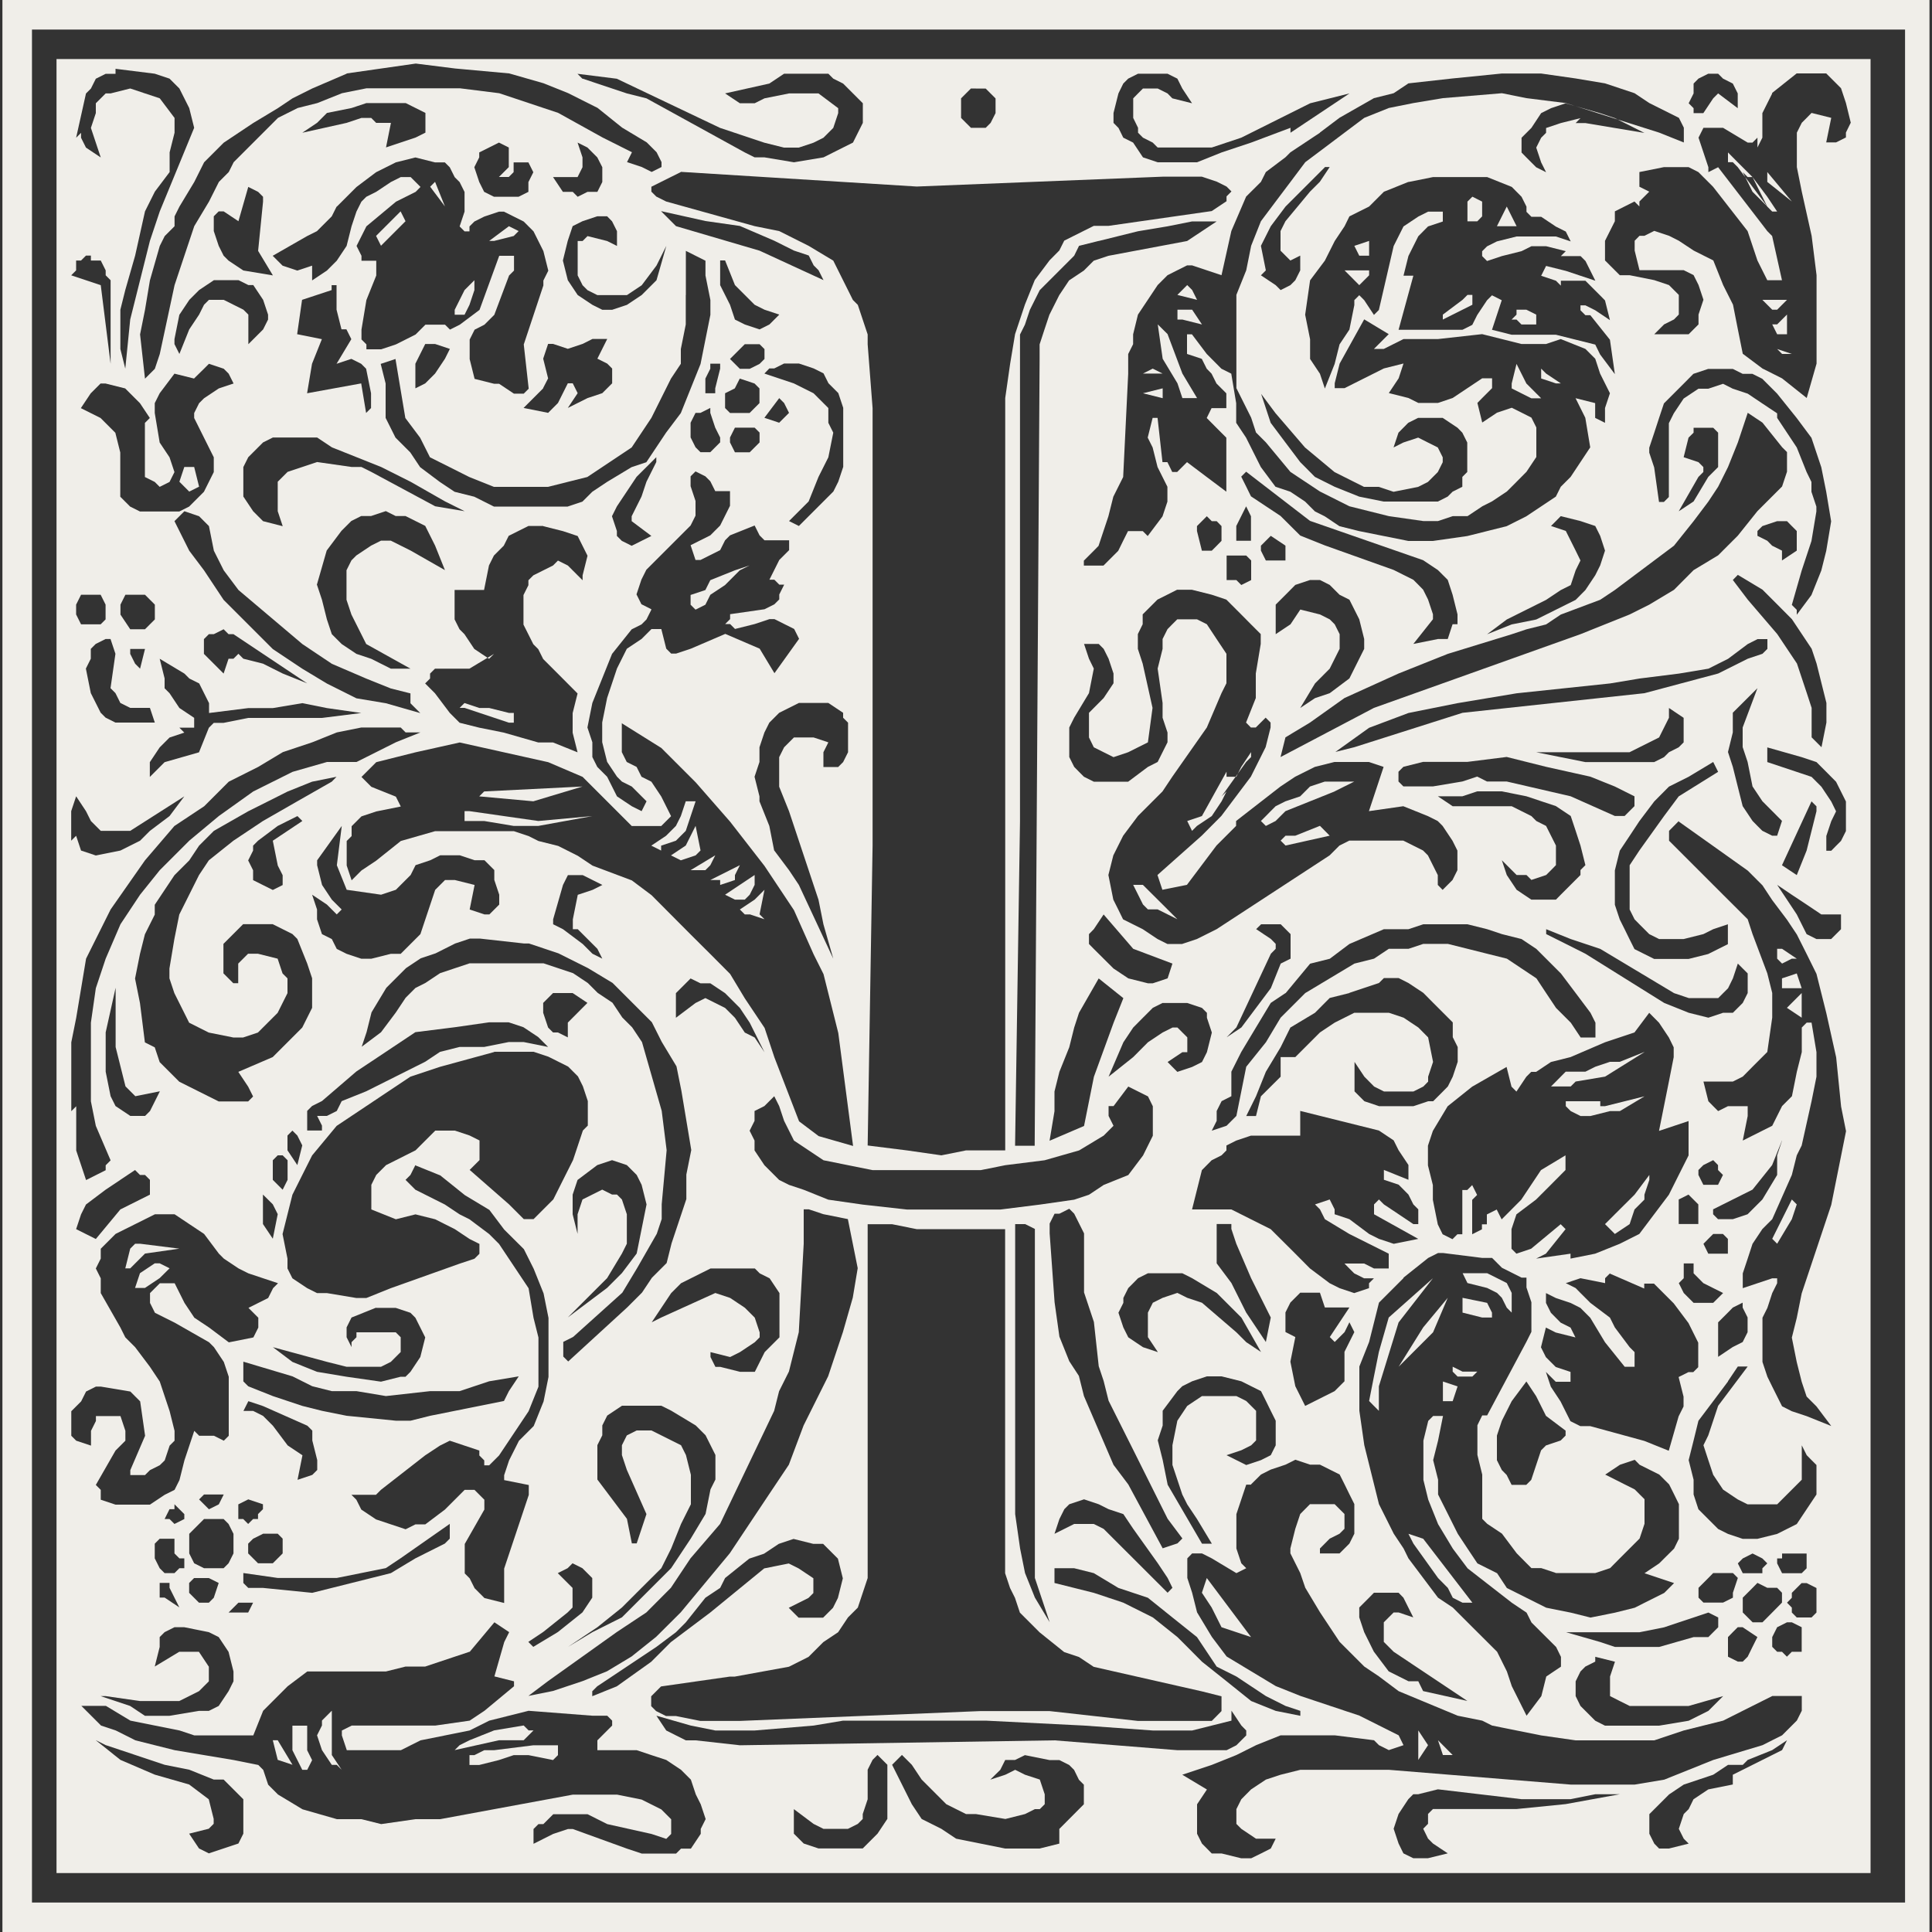 <?xml version="1.0" encoding="UTF-8"?><svg id="uuid-5692cbcb-c392-4721-bd6d-61a1073ad2f1" xmlns="http://www.w3.org/2000/svg" viewBox="0 0 200 200"><rect x="0" y="0" width="200" height="200" fill="#333333" stroke="none"/><defs><style>.uuid-fd46b988-4285-4df3-b615-b5021b3e9c21{fill:#f0eee9;}</style></defs><path class="uuid-fd46b988-4285-4df3-b615-b5021b3e9c21" d="M48.6,182.7v-1.01h.51l1.02-.51h1.02l4.07-.51h2.54v1.02l-.51.51-2.54-.51h-1.53l-1.53.51-2.04.51h-1.02ZM148.86,180.15l1.52,1.53h-1.01l-.51-1.53ZM28.75,180.15l1.53,2.54-1.53-.51-.51-2.03h.51ZM146.82,182.19v-3.06l1.01,1.53-1.01,1.53ZM51.65,180.15l-4.58,1.02.51-.51,1.02-.51,2.55-1.02,3.06-.51.51.51h.51l-.51.51-.51.51h-2.54ZM31.8,183.21h-.51l-1.02-2.03v-2.54h1.53v2.55l.51,1.02-.51,1.01ZM34.35,181.68l1.02,1.53-.51-.51h-.51l-1.02-1.53-.51-1.53.51-1.02v-.51l.51-.51.51-.51v4.58h0ZM124.93,163.36l4.58,6.11-3.06-1.02-1.02-2.04-1.01-1.53.51-1.53ZM145.8,158.78l1.53.51,5.09,6.62h-1.02l-1.01-.51-.51-1.02-1.01-1.02-2.55-3.56-.52-1.02ZM149.36,143.01l1.53.51-.51,1.53h-1.01s0-2.04,0-2.04ZM151.4,141.99h1.53l-.51.51h-1.53l-.51-.51v-.51l1.02.51ZM149.87,134.35l-2.54,3.06-2.54,4.07,3.56-3.56,1.52-3.57ZM153.94,134.86l.51,1.02v.51h-1.02l-2.03-.51v-1.53l2.54.52ZM144.78,136.9l-2.04,6.61v2.54l-.51-.51-.5-.51.5-2.54.51-2.54,1.02-3.56,4.58-4.07-3.56,4.58ZM156.49,133.85v2.03l-.51-.51-.51-1.02-.5-.51-1.02-.51-2.04-.51-.5-1.02h2.54l1.02.51,1.01.51.51,1.02ZM17.55,131.3l-1.02,1.01-1.53,1.02h-1.02l.51-1.53,1.53-1.02h.51l1.02.51ZM18.57,129.26l-3.56.51-1.53,1.53h-.51l.51-2.04.51-.51h.51l4.07.51ZM185.49,124.17l.51.51-.51,1.53-1.52,2.54-.51-.51,2.03-4.07ZM169.21,125.19l-.51,1.53-1.53,1.02-1.02-1.02,1.02-1.02,2.04-2.03,1.53-2.04v.51l-.51,1.53v.51l-1.02,1.02ZM167.69,115.02h-1.02l-2.03.51h-1.02l-1.02-.51-.51-.51v-.51h3.57v.51h.5l4.08-1.02-2.55,1.53ZM170.23,108.91l-4.07,2.54-3.05.51-.51.51h-2.04l.51-.51,1.01-1.02h2.04l1.02-.51,1.52-.51h1.02l2.55-1.02ZM186.51,102.8v2.55l-1.53-1.02,1.53-1.53ZM186,100.77l.51,1.53h-2.04v-1.02l1.53-.51ZM186,99.24h-.51l-1.01.51-.51-.51v-1.02h.51l1.52,1.02ZM77.61,94.66h-.51l-.51-.51,1.53-1.02,1.02-1.02-.51,2.54.51.51-1.53-.51ZM117.3,91.6h1.01l2.04,2.03,1.53,1.53-2.04-1.02h-1.01l-.51-.51-.51-1.02-.51-1.02ZM75.06,92.62l3.06-2.04v1.02l-.51,1.02-.51.51h-1.02l-1.02-.51ZM76.59,89.57l-.51,1.02v.51l-1.53.51v-.51h-1.02l3.05-1.53ZM74.04,88.55l-.51,1.02-.51.51h-1.53l2.54-1.53ZM72.01,85.5l.51,2.54-.51.51-1.53.51-1.02-.51,1.53-1.02.51-1.02.51-1.02ZM55.72,84.99l5.6-.51-5.6,1.02h-2.54l-3.06-.51h-2.03v-1.02h.51l7.13,1.02ZM133.08,87.53l4.57-1.02-1.01-1.02-2.55,1.02h-1.01l-.51.51.51.51ZM70.99,82.95h1.02l-.51,1.53-.51,1.53-.51.51-.51.51-1.53.51v.51l-1.02-.51,1.53-1.02,1.02-1.02.51-1.02.51-1.53ZM50.12,81.93l10.18-.51-5.09,1.53-5.6-.51.51-.51ZM138.16,81.93l-5.09,2.04-1.02,1.02-1.01.51-.51-.51.51-.51.5-.51.51-.51,1.02-.51,1.52-.51,1.02-1.02,1.53-.51h3.05l-2.03,1.01ZM126.97,79.9v.51h1.01l.51-1.02,1.02-1.53v.51l-.51.51-2.54,3.56.51-.51-.51,1.02-1.02,1.53-1.53,1.02-.51.51-.5-1.02,1.52-.51,2.54-4.58ZM48.09,72.78l1.53.51h1.02l2.04.51h.51v1.01h-.51l-1.53-.51-3.06-1.02h-.51l.51-.51ZM73.53,61.58l-.51,1.02-1.02.51-.51-.51v-1.01l1.53-.51.51-1.02,2.54-1.02,1.53-.51-1.02.51-1.02,1.02-.51.51-1.53,1.01ZM19.08,48.34h1.02l.51,2.04-1.02.51-.51-.51-.51-.51.51-1.53ZM118.32,40.71l2.04-.51v1.02l-2.04-.51ZM159.54,38.67v-.51l.51.51,1.53,1.02h-.51l-1.53-.51v-.51ZM120.36,38.67h-2.04l1.01-.51,1.02.51ZM156.49,39.7v.51l2.03,1.02h1.02l-1.53-1.53-1.02-2.03-.5,2.03ZM183.97,36.13l1.52.51h-1.01l-.51-.51ZM120.87,34.6l1.53,4.07,1.52,2.54h-1.52l-.51-1.53-1.53-2.54-.51-3.56,1.02,1.01ZM184.99,34.6h-1.02l-.51-1.02h.51l1.02-1.02v2.03h0ZM123.41,32.06l1.02,1.53-2.03-.51h-.51v-1.02h1.52ZM159.03,32.57v1.02h-1.53l-.51-.51h-.51l.51-.51v-.51h1.02l1.02.51ZM152.42,31.55v-1.02h-.51l-.51.51-2.04,1.53v.51l3.06-1.53ZM184.99,31.04l-1.02,1.02h-.51l-1.02-1.02h2.54ZM123.92,31.04l-2.04-.51.51-.51.51-.51.51.51.51,1.02ZM49.11,30.03l-.51,1.53-.51,1.02h-1.02v-.51l1.02-2.04,1.02-1.02v1.02h0ZM141.73,27.99v.51l-.51.51-.51.51-1.52-1.53h2.54ZM141.73,24.94v1.02-.51,1.02h-1.02l-.51-1.02,1.53-.51ZM52.67,23.41l1.02.51-.51.51-2.03.51h-.51l2.04-1.52ZM41.47,21.88l.51,1.02-.51.51-2.03,2.03-.51-1.02,2.54-2.54ZM155.98,21.38l1.02,2.04h-2.04l1.02-2.04ZM151.91,20.87l.51-.51,1.01.51v1.53l-.5.51h-1.02v-2.03h0ZM45.04,18.83l1.02,2.54-1.53-2.04.51-.51ZM182.95,17.81l2.54,3.05-2.54-2.03v-1.02ZM182.95,21.38l-1.53-1.53-1.01-2.03.51.51h.5l1.53,3.06.51.51h.51l-1.02-1.53-1.53-2.04-1.53-1.53-1.01-1.02v1.01h.5l.51.51,3.06,4.08ZM147.83,192.36l2.04-.5-1.53-1.02-.51-.51-.5-1.02.5-.51v-1.02l.51-.51h8.65l5.09-.51,5.6-1.02h-2.54l-2.55.51h-5.09l-8.65-1.02-2.04.51h-.51l-.51.51-1.01,1.53-.51,1.53.51,1.53.5,1.02,1.02.5h1.52ZM82.18,187.28v2.54l1.02,1.02,1.53.51h4.58l.51-.51,1.02-1.02,1.02-1.53v-5.6l-.51-.51-.51-.51-.51.51-.51,1.02v3.06l-.51,1.53v.51l-.51.51-1.02.51h-2.54l-1.02-.51-2.04-1.53ZM102.54,184.22l1.53-.5,1.02-.51,1.02.51,1.53.5.51,1.53v1.02l-.51.51h-.51l-1.02.51-2.03.51-3.06-.51h-1.02l-1.02-.51-1.02-.51-1.02-1.02-1.53-1.53-1.02-1.53-.51-.51-.51-.51-.51.51-.51.51.51,1.02.51,1.02,1.02,2.04,1.02,1.53,2.04,1.02,1.53,1.02,2.54.51,2.54.51h3.56l2.04-.51v-1.52l2.03-2.04.51-.51v-2.03l-.51-.51-.5-1.02-.51-.51-1.02-.51h-1.02l-2.54-.51-1.02.5h-1.02l-.51,1.02-1.03,1.01ZM9.92,180.15l2.54,2.03,3.56,1.53,3.56,1.02,2.03,1.53.51,2.03v.51l-.51.51-2.03.51,1.02,1.53,1.02.51,1.53-.51,1.53-.51.51-1.02v-3.56l-1.02-1.02-1.02-1.02h-1.02l-2.54-1.02-2.55-.51-4.58-1.53-1.53-.51-1.02-.51ZM174.3,184.74l-1.52,1.02-1.02,1.02-1.02,1.02v2.03l.51,1.02.5.51h1.02l2.04-.51-.51-.51-.51-1.02.51-1.53.51-.51.5-1.02,1.53-1.02,2.54-.51v-1.01l2.04-1.02,3.06-1.53.51-1.02-1.53,1.02-2.54,1.02-.51.51h-1.53l-1.53,1.02-3.05,1.02ZM127.48,177.1v1.02l-4.07,1.02h-4.06l-7.13-.51-10.18-.51h-14.76l-3.05.51-6.11.51h-4.07l-2.54-.51-3.56-1.02,1.02,1.53,1.01.51,1.02.51h1.02l4.58.51,32.57-.51,12.72,1.02h5.09l1.01-.51.51-.51.51-.51v-.51l-.5-.51-1.02-1.53ZM165.14,172.01l-1.02.51-.51.51-.5,1.02v1.53l.5,1.02.51.51.51.51.51.51,1.01.51h5.6l3.06-.51,2.04-1.02,1.53-1.53-3.57,1.02h-6.11l-1.02-.51-1.01-.51v-2.03l.51-1.53-2.04-.51v.51h0ZM181.93,169.47l-1.53-1.02h-.51l-.51.51-.5.51v2.03l1.02.51h.51l.51-.51.5-1.02.51-1.02ZM21.62,172.52v1.53l-1.02,1.02-1.02.51-1.02.51h-4.07l-3.56-.51h-.51l3.05,1.02,1.53,1.02h2.54l3.06-.51h1.02l1.02-.51,1.02-1.53.51-1.02v-1.02l-.51-2.03-1.02-1.53-1.02-.51-2.54-.51h-1.02l-1.02.51-.51.51v1.02l-.51,2.03,2.54-1.53h2.03l1.01,1.52ZM184.99,167.94l-1.02.51-.51,1.02v1.01l.51.51h.5l.51.51.51-.51h1.02v-2.54l-1.02-.51h-.5ZM48.6,170.99l-4.58,1.53h-2.03l-2.04.51h-8.14l-2.03,1.53-2.54,2.54-1.02,2.55h-6.1l-1.53-.51-5.09-1.02-2.54-1.53h-2.54l1.02,1.02,1.02,1.02,1.53.51,2.03,1.02,4.07,1.02,6.11,1.02,2.54.51.51.51.51,1.53,1.02,1.02,2.54,1.53,3.56,1.02h2.54l2.04.51,3.56-.51h2.54l13.74-2.54h4.58l2.54.51,2.04,1.02,1.02,1.02v1.52l-.51.51-1.53-.51-4.58-1.02-2.03-1.02h-3.56l-1.02,1.02h-.51l-.51.51v1.53l2.03-1.02,1.53-.51h.51l5.6,2.03,1.53.51h3.56l.51-.51h1.02l1.02-1.53v-.51l.51-1.02-.51-1.53-.51-1.02-.51-1.53-1.02-1.02-1.53-1.02-1.53-.5-1.53-.51h-4.07v-1.02l1.53-1.53v-.51l-.51-.51h-1.53l-6.61-.51-4.07,1.02-2.04,1.02-2.54.51-2.54.51-2.03,1.02h-5.6l-.51-1.53v-.51l1.02-.51h8.65l3.56-.51,1.53-1.02,3.06-2.54v-.51l-2.03-.51,1.02-3.56.51-1.02-1.53-1.02-2.55,3.05ZM162.09,168.96l3.56,1.02,1.53.51h4.58l3.57-1.02h1.52l.51-.51.51-.51v-1.01l-1.02-.51-1.52.51-1.54.51-1.52.51-2.55.51h-7.63ZM24.68,165.91l-1.02,1.02h2.03l.51-1.02h-1.53ZM142.23,170.99l1.53,2.03,2.04,1.02h1.02l.5,1.02,4.58,1.02-7.63-5.09-1.02-1.02v-2.03l.51-.51.51-.51h.51l1.52.51-.51-1.02-.51-1.02-.5-.51h-2.55l-.5.51-1.02,1.02v1.02l.51,1.53,1.01,2.04ZM183.97,166.41l.5-.51v-1.02l-.5-.51h-1.02l-1.02-.51-.5.51-.51.51-.51.51v1.53l.51.51.51.51h1.02l.51-.51,1.01-1.02ZM186.51,163.87l-.51.51-.51.51v.51l-.5.51.5.51v.51l.51.51h1.53l.51-.51v-2.54l-1.02-.51s-.51,0-.51,0ZM18.57,166.41l-1.02-2.04v-.51h-1.02v1.52h.51l1.53,1.02ZM22.64,163.87l-1.02-.51h-1.53l-.51.51v1.02l.51.51.51.51h1.02l.51-.51.51-1.53ZM175.83,164.37v1.02l.51.51h2.03l1.02-.51v-.51l.51-1.53-.51-.51h-2.04l-.5.51-.51.51-.51.51ZM109.16,162.34v1.53l4.07,1.02,3.06,1.02,3.06,1.53,2.54,2.03,1.02,1.02,1.52,1.53,2.55,2.03,2.54,2.04,2.54,1.02,2.55.51v-.51l-1.53-.51-2.03-1.02-3.06-2.03-2.04-1.02-2.04-3.06-2.54-2.03-2.54-2.04-3.06-1.02-2.54-1.53-2.04-.51h-2.03ZM55.21,170.48l2.54-1.53,2.54-2.03,1.02-1.53v-2.03l-.51-.51-.51-.51-1.02-.51-.51.51-1.02.51,1.53,1.53v2.03l-.51.51-2.54,2.03-1.53,1.02.51.51ZM185.49,160.82h-1.01v.51h-.51v.51l.51,1.02h2.03l.51-.51v-1.53h-1.53ZM181.42,160.82l-1.01.51-.51.51.51,1.02h2.03v-.51l.51-.51-.51-.51-1.01-.51ZM75.06,163.36l-.51,1.02-1.53,1.02-2.03,2.55-1.02,1.02-2.04,1.53-6.11,4.07-.51.51v.51l2.54-1.02,3.56-2.54,2.03-2.03,4.07-3.06,5.6-4.58,2.54-.51,1.02.51,1.53,1.02v1.53l-.51.51-1.02.51-1.02.51,1.02,1.02h2.54l1.02-1.02.51-1.02.51-2.03-.51-2.04-1.02-1.02-.51-.51h-1.02l-2.04-.51-1.53.51-1.53,1.02-1.53.51-2.54,2.04ZM18.06,160.82v-1.53h-1.53l-.51.51v1.52l.51,1.02.51.51h1.02l.51-.51h.51v-1.02h-.51l-.51-.51ZM27.22,158.78l-1.02.51-.51.51v1.01l.51.51.51.51h1.53l.51-.51.51-.51v-1.53l-.51-.51h-1.53ZM25.19,162.85v1.02l.51.51h1.53l5.09.51,4.07-1.02,4.07-1.02,2.54-1.53,3.05-1.53.51-.51v-1.53l-5.09,3.56-1.53,1.02-2.54.51-2.54.51h-6.11l-3.56-.51ZM21.12,157.25l-.51.51-.51.51-.51.51v2.03l.51,1.02,1.02.51h2.03l.51-.51.51-1.02v-2.03l-.51-1.02-.51-.51h-2.03ZM18.06,156.23h-.51l-.51,1.02h.51l.51.51,1.02-.51v-.51l-.51-.51-.51-.51v.51ZM109.16,158.78l2.04-1.02h2.03l1.02.51,6.11,6.1.51.51.5-.51-.5-1.02-1.02-1.53-2.54-3.56-1.02-1.52-1.53-.51-1.02-.51-1.52-.51-1.53.51-.51.51-.51,1.02-.51,1.53ZM25.69,155.22l-1.02.51v1.52h.51l.51.51.51-.51h.51v-.51l.51-.51v-.51l-1.53-.51ZM23.15,154.71h-2.03l-.51.51.51.51.51.51,1.02-.51.51-1.02ZM129.52,153.69h-.51l-1.02,3.05v3.56l.51,1.53.51.51-1.02.51-2.55-1.53-1.01-.51h-1.02l-.5.51v2.03l.5,1.53.51,2.03,1.53,2.54,1.53,2.03,2.54,1.53,2.54,1.53,2.55,1.02,3.05,1.02,3.06,1.02,4.07,2.04.5,1.02-1.52.51-1.02-.51-.51-.51-4.07-.51h-5.6l-2.54,1.02-2.04,1.02-2.54,1.02-3.06,1.02,2.55,1.53-1.02,1.53v3.05l.51,1.02.51.51.5.51h1.02l2.04.5h1.02l1.02-.5,1.01-.51.51-1.02h-2.04l-1.52-1.02-.51-.51v-1.53l.51-1.02,1.01-1.02,1.54-1.02,1.52-.5,2.04-.51h9.16l18.83,1.53h6.62l3.06-.51,2.54-1.02,2.54-1.02,5.09-1.53,1.01-.51,1.02-.51,1.53-1.53.51-1.02v-1.52h-3.05l-2.04,1.02-3.05,1.53-4.08,1.02-3.05,1.02h-8.14l-3.57-.51-2.54-.51-2.54-.51-1.02-.51-2.54-.51-6.11-2.54-2.04-1.53-1.52-1.02-1.02-1.02-1.53-1.53-2.03-3.06-1.53-2.55-.52-1.52-.51-1.02-.51-1.02v-.51l.51-2.03.51-1.53,1.01-1.02h2.55l.51.51.51.51v1.53l-.51.51-1.02.51-1.01,1.02v.51h2.03l1.02-1.02.51-1.02v-3.07l-.51-1.02-.5-1.02-.51-1.02-1.02-.51-1.02-.51h-1.02l-1.52-.51-1.02.51-1.53.51-1.01.51-1.03,1.02ZM65.9,159.8l1.02-3.06-2.03-4.58-.51-1.53v-1.02l.51-1.02,1.02-.51h1.53l1.02.51,2.04,1.02.51,1.02.51,2.04v3.05l-1.02,2.04-1.02,2.54-1.02,2.04-2.04,2.03-2.04,2.04-2.54,2.04-3.05,2.04,2.54-1.53,3.05-1.53,1.02-1.02,1.53-1.53,1.02-1.02,1.53-1.53,2.03-3.06,1.53-2.55.51-2.54.51-1.02v-2.54l-.51-1.02-.51-1.02-1.02-1.02-2.54-1.53-1.02-.51h-4.07l-1.53,1.02-.51,1.02v1.02l-.51,1.02v3.56l3.06,4.07.51,2.54h.51ZM25.19,146.06h1.02l1.02.51.51.51.51.51,1.53,2.04,1.53,1.02-.51,2.54,1.53-.51.51-.51v-1.02l-.51-2.03v-1.02l-.51-.51-4.58-2.03-1.53-.51-.51,1.01ZM158.01,143.01l-1.52,2.04-1.02,2.03-.51,1.53v2.55l.51,1.02.5.51.51,1.02h1.52l.51-.51.51-1.53.51-1.53.51-.51,1.52-.51.51-.51v-.51l-2.03-1.53-1.02-2.04-1.01-1.52ZM120.87,153.69l3.56,6.11h1.02l-1.53-2.54-1.02-1.53-.51-1.02-.51-1.53-.51-1.53v-2.04l.51-2.54,1.02-1.53,1.53-1.02h3.56l1.02.51.51.51.51.51v3.06l-.51.51-1.02.51-1.53.51,1.02.51,1.02.51,1.53-.51,1.01-.51.51-1.02v-2.55l-.51-1.02-.5-1.02-.51-1.02-1.02-.51-1.02-.51-2.04-.51h-1.52l-1.53.51-1.02.51-.51.51-1.52,2.03v1.53l-.51,1.53.51,2.03.51,2.54ZM178.88,143.01l-1.53,2.04-1.53,2.03-.5,2.04-.51,2.03.51,2.03v1.53l.5,1.53,1.02,1.02,1.02,1.02,1.02.51,1.52.51h1.53l2.04-.51,2.03-1.02,1.02-1.53,1.02-1.53v-3.05l-.51-.51-.5-.51-.51-1.02v3.56l-1.53,1.53-1.02,1.02h-3.06l-1.02-.51-1.52-1.02-1.02-1.53-.51-1.53-.5-1.53.5-1.02.51-1.53.51-1.53,3.06-4.07h-1.02l-1.02,1.52ZM25.19,140.97v2.03l.51.51,2.54,1.01,3.06,1.02,2.04.51,2.54.51,5.09.51h1.53l2.04-.51,5.09-1.02,2.54-.51.51-1.02,1.02-1.53-3.06.51-3.06,1.02h-3.05l-4.58.51-3.05-.51h-2.55l-2.03-.51-2.04-1.02-5.09-1.52ZM38.93,135.37l-2.54,1.02-.51,1.02v1.02l.51,1.02v-.51l.51-.51v-.51h4.07l.51.51v1.53l-.51.51-.51.51-1.02.51h-3.56l-2.03-.51-5.6-1.52,2.03,1.53,2.54,1.02,3.06.51,3.56.51,2.03-.51h.51l.51-.51,1.02-1.53.51-2.03-.51-1.02-.51-1.02-.51-.51-1.53-.51h-2.03ZM177.86,140.46l1.52-1.02,1.02-.51.51-1.02v-1.53l-.51-1.02v-.51l-1.02.51-.5.51-1.02,1.02v3.56h0ZM134.09,138.42l-.51,2.54.51,2.54.51,1.02.51,1.02,3.05-1.53,1.02-1.02v-3.05l1.02-2.04-.51-1.02-.5,1.02-1.02,1.02-.51-.51,2.03-3.06h-2.54l-.51-1.53h-2.04l-1.02,1.02-.51,1.02v2.03l1.02.52ZM119.85,139.95l-1.02-1.53v-2.54l.51-1.02,1.02-.51,1.52-.51,1.02.51,1.53.51,3.56,3.06,1.02,1.02,1.53,1.02-2.03-3.56-1.53-1.53-1.02-1.02-2.55-1.53-1.01-.51h-3.57l-1.02.51-.5.51-.51.51-.51,1.02v.51l-.51,1.02.51,1.53.51,1.02,1.52,1.02,1.53.51ZM166.67,131.81l-.51.51v.51l-2.55-.51-1.52.51,1.02.51.5.51,1.02,1.02,2.03,1.53.51,1.02,1.53,2.04.51.51v2.03-.51h-1.02l-2.04-2.54-1.53-2.54-1.02-1.02-1.01-.51-1.53-.51-1.02-.51v1.02l.51,1.02,1.01,1.02,1.02.51.51,1.02-2.04-.51-1.02-.51-.51,2.04.51,1.02.51.51.51.51,1.53.51v1.02h-1.53l-1.02-1.02.51,1.53,1.01,1.53.51,1.02.51,1.02,1.02.51h1.02l5.6,1.53,2.54,1.02,1.02-3.56.51-1.02v-1.02l-.51-2.03,1.02-.51h.5l.51-.51v-2.54l-1.01-2.03-1.53-2.04-1.02-1.02-1.02-1.02h-1.01v.51l-3.54-1.54ZM67.43,136.9l1.02-.51,5.6-2.54,1.53.51,1.53,1.02,1.02,1.02.51,1.53v.51l-.51.51-1.53,1.02-1.02.51-2.03-.51v.51l.51,1.02h.51l2.04.51h1.53l.51-1.02.51-1.02,1.53-1.53v-4.58l-1.02-1.53-1.02-.51-.51-.51h-4.58l-1.02.51-1.02.51-1.02.51-1.02,1.02-2.04,3.06ZM178.37,133.85l-1.02-.51-1.02-.51-1.01-1.02v-1.02h-1.02v1.53l-.51.51.51,1.02.51.51.51.51h2.03l1.02-1.01ZM145.29,132.31l-2.03,2.03-.51.51-.51,2.04-.51,2.03-1.01,2.54v4.58l.51,3.56,1.52,6.11.51,1.02,1.02,2.04,1.02,1.53.5,1.02,3.06,4.07,1.53,1.02,1.53,1.53,3.06,3.05,1.01,2.03.51,1.53,1.53,3.06,1.53-2.03.51-2.03,1.52-1.02v-1.01l-.5-1.02-2.55-2.54-.51-1.02-1.52-1.02-4.58-3.56-1.53-2.04-1.53-2.54-1.02-2.54-.5-2.04v-4.07l.5-2.04.51-.51h1.02l-.51,2.54-.51,2.03.51,2.03v1.53l1.02,2.03,1.02,2.04,1.01,1.53,1.02,1.53,2.04,1.02,1.01,1.53,2.04,1.02,2.04,1.02,2.54.51,2.04.51,2.54-.51,2.04-.51,1.01-.51,1.02-.51,1.02-.51,1.02-1.02-3.06-1.02,1.52-1.02,1.54-1.53.5-1.02v-3.58l-.5-1.02-.51-1.02-1.02-1.02-1.02-.51-1.02-.51-.5-.51-1.53.51-1.53,1.02,1.02.51,1.01.51,1.02.51,1.02,1.02v2.54l-.51,1.53-1.53,1.53-.51.51-1.01,1.02-1.53.51h-4.07l-1.53-.51h-1.02l-.51-.51-1.01-1.02-1.53-2.04-1.53-1.02-.51-.51v-4.58l-.5-2.04v-3.07l.5-1.02h.51l4.07-7.63.51-1.02v-3.06l-.51-1.53v-1.02h-.51l-1.01-.51-1.02-.51-1.02-1.02h-1.02l-4.06-.51h-.51l-1.02.51-2.56,2.04ZM177.35,127.74l-.51.51-.5.51.5,1.02h2.03v-1.53l-.51-.51h-1.02ZM131.04,138.93l.51-2.54-.51-1.02-1.53-3.06-1.53-3.56-.51-1.53v-.51h-1.52v4.07l1.52,2.03,1.53,3.06,2.04,3.05ZM89.82,126.72v36.64l-.51,1.53-.51,1.53-1.02,1.02-1.02,1.53-1.53,1.02-1.53,1.53-2.03,1.02-5.6,1.02h-.51l-7.13,1.02-.51.51-.51.51v1.02l.51.51,1.02.51h1.02l2.54.51h4.07l24.94-1.02h7.13l9.16,1.02h7.64l.51-.51.5-.51v-1.53l-2.03-.51-11.2-2.54-1.53-1.02-1.53-.51-2.54-2.04-1.02-1.02-1.02-1.02-.51-1.53-.51-1.02-.51-1.53v-35.62h-9.16l-2.54-.51h-2.55ZM106.1,126.72h-1.01v30.02l.51,3.56.51,2.54,1.02,2.54,1.53,2.55-1.53-4.58v-36.13l-1.02-.51ZM11.96,127.74l-1.53,1.53v1.02l-.51,1.02.51,1.02v1.53l2.03,3.56.51,1.02,1.02,1.02,1.53,2.03,1.02,1.53.51,1.53.51,1.53.51,2.04v1.02l-.51.51-.51,1.53-.51.5-1.02.51-.51.51h.51-2.03v-.51l1.53-3.56-.51-3.56-1.02-1.02-3.05-.51h-.51l-1.02.51-.51,1.02-1.02,1.02v2.54l.51.51,1.53.51v-1.53l.51-1.02v-.51h2.54l.51,1.53v1.02l-1.02,1.02-2.04,3.56.51.51v1.02l1.53.51h3.56l1.53-1.02,1.02-.51.51-1.02.51-2.03.51-1.53.51-1.53.51.51h1.53l1.02.51.51-.51v-6.11l-.51-1.53-1.02-1.53-.51-.51-3.56-2.03-2.04-1.02-.51-1.02v-1.02l.51-.51.51-.51h1.53l.51,1.02.51,1.02,1.02,1.53,1.53,1.02,2.04,1.53,2.54-.51.51-1.02v-1.02l-.51-.51-.51-.51,1.02-.51,1.02-.51.51-1.02.51-.51-3.06-1.02-1.02-.51-1.53-1.02-.51-.51-1.53-2.04-1.53-1.02-1.53-1.02h-2.03l-1.02.51-3.05,1.52ZM111.7,142.49l.51,2.03,1.53,3.56,1.53,3.56,1.53,2.03,3.56,6.61,1.53-.51.51-.51-1.53-2.04-3.56-7.13-2.55-5.09-.51-2.04-.51-1.53-.5-4.58-1.02-3.06v-6.11l-.51-1.02-.51-1.02-.51-.51-1.02.51h-.5l-.51,1.02v1.02l.51,7.13.5,3.56,1.02,2.54,1,1.53ZM83.71,125.19h-.51v3.56l-.51,9.16-1.02,4.07-1.02,2.04-.51,2.03-5.6,11.71-3.06,3.56-2.03,3.05-2.54,2.55-3.06,2.03-3.56,2.54-3.56,2.54-2.03,1.53,2.54-.51,3.06-1.02,2.54-1.02,2.54-1.53,2.54-2.03,2.55-2.54,2.54-3.06,2.54-3.06,4.07-6.11,2.04-3.05,1.53-4.07,2.54-5.09,1.53-4.58,1.02-3.56.51-3.05-.51-2.54-.51-2.54-2.54-.51-1.53-.51ZM174.8,123.66l-1.02.51v2.54h2.03v-2.03l-1.02-1.02ZM27.22,123.66v3.05l1.02,1.52.51-2.54-.51-1.02-1.02-1.01ZM12.46,122.14l-1.53,1.02-2.03,1.53-.51,1.02-.51,1.53,2.04,1.02,2.54-3.06,3.06-1.53v-1.53l-.51-.51h-.52l-.51-.51-1.53,1.02ZM43,120.61l-.51,1.02-.51.51.51.51.51.51,3.05,1.53,1.53,1.02,1.02.51,2.04,1.53,1.02,1.02,1.02,1.53,2.04,3.06.51,3.06.51,2.04v5.09l-1.02,2.54-3.06,4.58-.51.51-.51.51h-.51v-.51l-.51-.51v-.51l-1.53-.51-1.53-.51-1.02.51-1.53,1.01-4.58,3.57-.51.51h-2.54l.51.51.51,1.02,1.53,1.02,1.53.51,1.53.51,1.02-.51h1.02l2.03-1.53,1.53-1.53.51-.51h1.02l.51.51.51.51v1.02l-2.03,3.56v3.05l.51.51.51,1.02.51.51.51.51,2.04.51v-3.56l2.55-7.63v-1.02l-2.55-.51v-.51l.51-1.53,1.02-2.03,1.53-1.53,1.02-2.54.51-2.54v-6.11l-.51-2.54-1.02-2.54-1.02-2.04-2.04-2.03-1.53-2.03-2.54-1.53-2.54-2.04-2.55-1.03ZM59.79,122.14l-.51,1.53v2.03l.51,2.03v-2.03l.51-1.53,1.02-.51,1.02-.51,1.02.51h.51l.51.51.51,1.53v3.05l-.51,1.02-1.53,2.54-4.07,4.07,4.07-3.06,1.53-1.53,1.53-2.03.51-2.54.51-2.54-.51-2.03-.51-1.02-1.02-1.02-1.53-.51-1.53.51-2.03,1.53ZM177.35,120.1l-1.02.51-.51.51v.51l.51,1.02h1.52l.51-1.02-.51-.51v-.51l-.5-.51ZM29.26,123.16l.51-1.02v-2.03l-.51-.51h-.51l-.51.51v2.03l1.02,1.02ZM184.47,118.07l-1.02,2.54-2.03,2.54-3.06,1.53-1.02.51v.51l.51.51h1.53l1.53-.51.51-.51,1.02-1.02,1.53-2.54v-2.03l.51-1.53ZM30.78,120.61l.51-2.04-.51-1.02-.51-.51-.51.51v1.53l1.02,1.53ZM134.6,115.02v2.54h-5.1l-1.52.51-1.02.51v.51l-.51.51-1.02.51-1.01,1.02-1.02,4.07h4.07l2.03,1.02,2.04,1.02,2.04,2.03.51.51,1.52,1.53,2.04,1.53,1.02.51,1.52.51,1.53-.51v-.51l.51-.51h-1.02l-1.02-.51-.51-.51-.5-.51h2.04l1.01.51h1.53v-1.53l-1.02-.51-3.06-1.53-2.53-1.53-.51-1.02-.51-.51,1.52-.51.51,1.02v.51l1.53.51,2.04,1.53,1.02.51,1.53.51,2.54-.51-4.58-2.55v-1.02l.51-.51.51.51,1.53,1.02,1.52,1.02h.51v-1.53l-.51-.51-.51-1.02-1.01-1.02-1.53-.51v-1.02l2.54,1.02v-1.53l-1.02-1.53-.51-1.02-1.53-1.02-8.15-2.03ZM115.27,114.5h-.51v1.02l.51,1.02-.51.51-.51.51-2.54,1.53-3.57,1.02-4.07.51-2.54.51h-11.2l-2.54-.51-2.54-.51-1.53-1.02-1.53-1.02-.51-1.02-.51-1.02-.51-1.53-.51-1.02-1.02,1.02-1.02.51v1.02l-.51,1.02.51,1.02v1.02l1.02,1.53,1.53,1.53,1.02.51,1.53.51,2.54,1.02,3.56.51,4.58.51h9.67l4.08-.51,3.56-.51,1.53-.51,1.53-1.02,2.54-1.02,1.53-2.03,1.01-2.04v-3.05l-.5-1.02-2.04-1.02-1.53,2.03ZM51.14,108.91l-5.6,1.53-3.06,1.02-7.63,5.09-2.54,3.06-1.02,2.03-1.02,2.04-1.02,4.07.51,2.54v1.02l.51,1.02,1.53,1.02,1.02.51h1.02l3.06.51h1.02l2.54-1.02,7.13-2.54,1.53-.51.51-.51v-1.02l-1.02-.51-1.53-1.02-2.03-1.02-2.04-.51-2.03.51-2.54-1.02v-2.55l.51-1.02,1.02-1.02,1.02-.51,2.03-1.02,1.02-1.02,1.02-1.02h2.03l1.53.51,1.02.51v2.03l-1.02,1.02,4.07,3.56.51.51,1.02,1.02h1.02l1.02-1.02,1.02-1.02,1.02-2.04,1.02-2.03,1.02-3.06.51-.51v-2.54l-.51-1.53-.51-1.02-1.02-1.02-1.02-.51-1.02-.51-1.53-.51h-4.07ZM32.82,115.52h1.02l1.02-.51.51-1.02,2.54-1.02,6.11-3.06,1.53-1.02,2.03-.51h2.54l2.55-.51h1.53l2.54.51-1.02-1.02-1.53-1.02-1.53-.51h-2.03l-3.56.51-4.07.51-1.53,1.02-1.53,1.02-3.05,2.03-3.56,3.06-1.02.51-.51.51v2.03h1.53v-.51l-.51-1.02ZM170.73,104.84l-1.53,2.04-3.06,1.02-3.56,1.53-2.03.51-1.53,1.02h-.51l-.51.51-1.02,1.53-.51-.51-.51-2.04-3.56,2.04-2.54,2.03-1.53,2.55-.51,1.53v2.04l.51,2.04v1.53l.51,2.54.5,1.02,1.02.51.51-.51h.51v-4.58h.51l.51-.51.51,1.02-.51.51v3.56l1.01-.51v-.52h.51v-1.02l1.02-.51.51,1.02,2.03-2.04,2.04-3.06,2.54-1.53v1.52l-1.52,1.53-1.02,1.02-.51.51-2.03,1.53-.51,1.53v2.03l.51.51,1.52-.51,3.06-2.54.51.51-2.04,2.54-1.01.51,3.56-.51v.51l2.55-.51,2.54-1.02,2.03-1.02,1.53-2.03,1.53-2.03,1.02-2.04,1.02-2.03v-3.56l-3.06,1.02,1.02-5.09.5-2.54v-1.02l-.5-1.02-1.02-1.53-1-1.01ZM120.36,103.82l-1.02.51-1.02,1.02-1.01,1.02-1.02,1.53-1.53,3.56,2.55-2.03,1.52-1.53,1.53-1.02,1.02-.51h.51l.51.51.51.51v1.53h-.51l-1.53,1.02.5.51.51.51,1.53-.51,1.02-.51.51-1.02.51-2.03-.51-1.53v-.51l-.51-.51-1.52-.51h-2.54ZM60.81,103.82l-1.53-1.02h-2.03l-.51.51-.51.51v1.02l.51,1.53.51.51h.51l1.02.51v-1.53l2.03-2.04ZM11.96,102.29l-1.02,4.58v4.07-.51.51l.51,2.54.51,1.02,1.53,1.02h1.53l.51-.51.51-1.02.51-1.02-2.54.51-1.02-1.02-1.02-4.07v-3.05s0-3.06,0-3.06ZM139.69,102.8l-2.04.51-1.52,1.53-2.55,1.53-1.01,2.04-1.53,2.54-1.02,2.54-1.01,2.04h1.01l.51-2.04,2.04-2.03v-2.03h1.52l1.02-1.02,1.53-1.53,1.53-1.02,2.03-1.02h3.57l1.53.51,1.53,1.02,1.01,1.02.51,2.54-.51,1.53v.51l-.5.51-1.02.51h-3.05l-1.02-.51-1.01-1.02-1.02-1.53v3.05l.51.51.51.51,1.52.51h3.56l1.53-.51h.51l1.02-1.02.5-.51.51-1.02.51-1.53v-1.53l-.51-1.02v-1.53l-1.02-1.02-1.02-1.02-1.01-1.02-1.54-1.02-1.01-.51h-1.53l-.51.51-3.06,1.02ZM113.74,101.28l-2.04,3.56-.5,1.53-.51,2.04-1.02,2.54-.51,2.04v2.04l-.51,3.06,3.57-1.53,1.02-5.09,2.04-5.6,1.01-2.54-2.55-2.04ZM71.5,101.28l-1.53,1.53v2.55l2.03-1.53,1.02-.51,1.02.51,1.02.51,1.02,1.02,1.02,1.53,1.02.51,1.02,1.53-1.53-3.06-1.02-1.53-1.02-1.02-.51-.51-1.53-1.02h-1.02l-1.02-.5ZM37.4,108.39l2.04-1.53,1.53-2.04,1.02-1.53,1.02-1.02,1.02-.51,1.53-1.02,1.53-.51,1.53-.51h7.64l3.06,1.02,1.53,1.02,1.02,1.02,1.53,1.02,1.02,1.53,1.02,1.02,1.02,1.53,1.02,3.56,1.02,3.56.51,4.07-.51,5.59v1.53l-.51,1.53-2.04,3.56-1.53,2.54-5.09,4.58-1.02.51v1.52l.51.51,6.11-5.6,1.53-1.53,1.02-1.53,1.53-1.53.51-2.04,1.53-4.58v-2.54l.51-2.54-.51-3.06-.51-3.06-.51-2.54-1.53-2.54-1.02-2.03-2.04-2.04-2.03-2.03-2.54-1.53-3.06-1.53-3.05-1.02h-.51l-4.58-.51h-1.02l-1.53.51-2.03,1.02-1.53.51-1.53,1.02-1.02,1.02-1.02,1.02-1.53,2.54-.51,2.04-.51,1.53ZM160.05,96.69l2.04,1.02,2.03,1.02,8.15,5.09,2.54,1.02,2.04.51,1.53-.51h1.01l.51-.51.51-.51.51-1.02v-2.03l-1.02-1.02-.51,1.53-.5,1.02-1.02,1.02h-3.05l-1.52-.51-7.64-4.58-3.06-1.02-2.54-1.02v.51h0ZM133.08,102.8l-1.53,1.02-1.53,2.54-1.53,2.55-1.02,2.03v2.54l-1.01.51-.51,1.02v1.02l-.51,1.02,1.53-.51.51-.51.51-.51,1.02-5.09,2.04-2.54,1.52-2.54,1.02-1.02,1.53-1.53,5.09-3.05,2.03-.51,1.53-1.02h2.04l1.53-.51h2.54l2.04.51,2.03.51,2.04.51,1.53,1.02,1.53,1.02,1.01,1.53,1.02,1.53,1.53,1.53,1.02,1.53h1.53v-1.53l-.51-1.02-1.53-2.04-1.53-2.03-1.02-1.02-1.53-1.53-1.53-1.02-2.03-.51-1.53-.51-2.04-.51h-4.57l-1.54.51h-2.54l-3.57,1.53-2.03,1.53-2.04.51-2.54,3.06ZM130.03,96.18l1.53,1.02.5.51v.51l-.5.51-3.57,7.63-1.01,1.02,1.53-1.02,1.52-2.03,1.53-2.04,1.02-2.54,1.02-.51v-2.54l-.51-.51-.51-.51h-2.03l-.52.51ZM114.25,94.66l-1.02,1.53-.5.51v1.02l.5.51,2.04,2.03,1.53,1.02,2.03.51h.51l1.53-.51.5-1.53-4.06-1.53-3.06-3.55ZM183.97,91.6l2.03,3.06,1.02,2.04,1.02.51h1.52l.51-.51.51-.51v-1.53h-2.04l-1.52-1.02-1.54-1.02-1.51-1.02ZM60.31,97.71l1.02,1.02,1.02.51-.51-1.02-2.03-2.03h-.51v-1.02l.51-2.54,1.53-.51,1.02-.51-1.02-.51-1.02-.51h-1.53l-.51,1.02-1.02,3.56v.51l1.02.51,2.04,1.53ZM173.79,84.99l-1.01,1.02v1.02l2.03,2.03,2.54,2.54,1.02,1.02,2.55,2.54.5,1.53,1.53,4.07.51,2.03v2.55l-.51,3.56-1.53,1.53-1.01,1.02-1.02.51h-3.05l.51,2.04.5.51.51.51,1.02-.51h2.04v1.02l-.51,2.54,3.05-1.53,1.02-2.04,1.02-1.02.51-2.54.51-2.03v-2.54l.51-.51h.5l.51,3.06v2.54l-.51,2.54-1.02,4.58-.51,1.02-.51,2.03-2.03,4.58-1.02,1.02-1.02,1.53-.5,1.53-.51,1.53v1.53l3.05-1.02h.51v.51l-.51,1.02-.5,1.53-.51,1.02v4.58l.51,1.53.5,1.02.51,1.02.51,1.02,1.01.51,1.54.51,2.54,1.02-1.53-2.03-1.02-1.02-.51-1.53-.51-2.03-.51-2.54.51-2.04.51-2.54,3.06-9.16,1.53-7.63-.51-2.55-.51-5.09-1.02-4.58-1.02-4.07-1.01-2.04-1.02-2.03-1.02-1.53-1.53-2.03-1.01-1.53-1.53-1.53-3.57-2.54-3.56-2.53ZM34.35,93.13l1.02,1.02-.51.51-1.02-1.02-1.53-1.02.51,1.53v1.02l.51,1.53,1.02.51.51,1.02,1.02.51,1.53.51h1.02l2.03-.51h1.02l1.02-1.02,1.02-1.02,1.53-4.58.51-.51.51-.51h1.02l2.04.51-.51,2.54,1.53.51h.51l.51-.51.51-.51v-1.02l-.51-1.53v-1.02l-.51-.51-.51-.51h-1.02l-1.53-.51h-2.03l-1.02.51-1.53.51-.51,1.02-1.53,1.53-1.53.51-3.56-.51-1.02-2.54.51-4.07-2.55,3.56v.51l.51,2.04,1.01,1.52ZM28.75,89.57l-.51-2.54,3.06-2.04-.51-.51-2.04,1.02-2.04,1.53-.51.51v.51l-.51,1.02.51,1.02v1.02l1.02.51,1.02.51,1.02-.51v-1.02l-.51-1.01ZM187.53,82.95l-3.06,6.62,1.53,1.02,1.02-2.54,1.02-4.07v-.51l-.51-.51ZM7.88,82.44l-.51,1.53v3.06l.51-.51.51,1.53,1.53.51,2.54-.51,1.02-.51,1.02-.51,1.02-1.02,2.03-1.53,1.53-2.04-5.6,3.57h-3.05l-.51-.51-.51-.51-.51-1.02-1.02-1.54ZM148.86,82.44l1.52,1.02h6.11l1.02.51,1.02.51.51.51,1.01.51,1.02,2.03v2.03l-.5.51-.51.51-1.53.51-.51-.51h-1.02l-1.53-1.53.51,1.53,1.02,1.53,1.52,1.02h2.55l.5-.51,1.02-1.02,1.02-1.02v-.51l.51-.51-.51-2.03-.5-1.53-.51-1.53-1.53-1.02-1.53-.51-1.53-.51-2.54-.51h-2.54l-1.54.51h-2.53ZM34.85,80.41l-2.54.51-2.54,1.02-2.03,1.02-2.04,1.02-3.56,2.03-1.53,1.53-1.02,1.53-1.53,1.53-2.04,3.06v1.02l-1.02,2.04-.51,2.03-.51,2.55.51,2.54.51,4.07,1.02.51.51,1.53,2.03,2.03,2.04,1.02,2.04,1.02h3.05l.51-.51-.51-1.02-1.02-1.53,3.56-1.53,1.02-1.02,1.02-1.02,1.02-1.02.51-1.02.51-1.02v-3.06l-.51-1.53-1.02-2.54-.51-.51-1.02-.51-1.02-.51h-3.06l-.51.51-.51.51-1.02,1.02v3.05l.51.51.51.51h.51v-2.03l.51-.51.51-.51h1.02l2.04.51.51,1.53.51.51v1.53l-1.02,2.04-1.02,1.02-1.02,1.02-1.53.51h-1.02l-2.54-.51-2.03-1.02-1.53-3.06-.51-1.53v-1.02l.51-3.05.51-2.54,1.53-3.06.51-1.02,1.02-1.53,2.54-2.03,3.06-2.04,3.56-2.04,3.56-2.03.5-.51ZM178.88,95.68l-1.53.51-1.02.51-2.04.51h-2.54l-1.02-.51-1.02-1.02-.5-.51-.51-1.02v-4.58l1.01-1.53,2.55-3.56,1.52-2.04,4.08-2.54-.51-1.02-2.54,1.53-2.04,1.02-1.52,1.53-1.54,2.04-1.01,1.53-1.02,1.53-.51,2.04v3.56l.51,1.53.51,1.02.5,1.02.51,1.02,1.02.51,1.02.51h3.56l2.03-.51,1.02-.51,1.02-.51v-2.03h0ZM169.21,82.44l-2.04-1.02-2.54-1.02-4.58-1.02-2.04-.51-2.04-.51-4.07.51h-4.58l-2.04.51-.51.51v1.01l.51.51h3.05l3.05-.51,1.54-.51,1.01.51h2.04l6.62,1.53,4.58,2.04h1.01l.51-.51.51-.51v-1.02h0ZM182.95,77.36v1.53l1.53.51,1.53.51,1.52.51.51.51.51.51,1.02,1.53.5,1.02-.5,1.02-.51,1.53v1.53h.51l.5-.51.51-.51.51-1.02v-3.06l-.51-1.02-.51-1.02-1.01-1.02-1.02-1.02-1.53-.51-3.56-1.01ZM18.06,85.5l-3.05,3.56-3.56,5.09-.51,1.02-2.03,4.07-.51,3.06-.51,3.06-.51,2.54v7.13l.51-.51v4.58l1.02,3.06,2.03-1.02v-.51l.51-.51-1.53-3.57-.51-2.54v-8.15l.51-3.56,1.02-3.06,1.53-3.56,2.03-3.06,2.04-2.54,3.06-3.06,3.06-2.55,3.56-2.54,4.07-2.03,3.56-1.02h3.06l4.07-2.04,2.54-1.02h-1.53l-.51-.51h-4.07l-2.54.51-2.54,1.02-3.05,1.02-2.55,1.53-3.05,1.53-2.54,2.54-3.06,2.03ZM64.37,74.81v3.05l.51,1.02,1.02.51.51,1.02,1.02.51,1.02,1.53.51,1.02.51,1.02-.51.51-.51.51h-3.05l-5.09-5.09-3.56-1.52-9.16-2.04-4.58,1.02-2.03.51-2.03.51-1.02,1.02-.51.51.51.51.51.51,2.54,1.02.51,1.02-2.54.51-1.53.51-.51.51-.51.51v1.02l-.51.51v2.54l.51,1.53,1.02-1.02,1.53-1.02,2.54-2.03,3.56-1.02h8.14l1.53.51,1.02.51,2.04.51,2.03,1.02,1.53,1.02,4.07,1.53,2.04,1.53,2.03,2.04,2.03,2.04,2.04,2.03,2.03,2.04,1.53,2.54,2.04,3.05,1.02,3.06,2.55,6.61,2.03,1.53,3.56,1.02-1.53-11.69-1.02-4.07-.51-2.03-1.02-2.04-2.04-4.58-3.05-4.58-3.56-4.58-3.56-4.07-3.56-3.56-4.08-2.55ZM172.77,73.28v1.02l-.51,1.02-.51,1.02-1.02.51-2.04,1.02h-9.67l5.09,1.02h7.13l1.02-.51.51-.51,1.01-.51.51-.51v-2.54l-1.52-1.02ZM80.15,88.04l1.53,2.04,1.02,1.53,3.56,7.63-1.02-3.56-.51-2.54-3.05-9.16-1.02-2.54v-3.06l.51-1.02.51-.51.51-.51h2.03l1.53.51-.51,1.02v1.53h1.53l.51-.51.51-1.02v-3.06l-.51-.51v-.51l-1.53-1.02h-3.05l-1.02.51-1.02.51-1.02,1.02-.51,1.02-.51,1.53v1.52l-.51,1.53.51,2.03v.51l1.02,2.55.5,2.54ZM183.97,86.51l.5-1.53-2.03-2.04-1.02-1.53-.51-2.54-.51-1.53v-2.03l1.53-4.07-2.55,2.54v2.04l-.5,2.03.5,1.53.51,2.04.51,2.03,1.02,1.53.5.51.51.51,1.02.51h.52ZM16.53,68.19l.51,2.04v1.02l.51.51,1.02,1.53,1.53,1.02v1.02h-1.53l.51.51-1.53.51-1.02,1.02-1.02,1.53v1.53l1.53-1.53,3.56-1.02,1.02-2.54.51-.51h1.02l2.54-.51h7.64l4.07-.51-3.56-.51-2.54-.51-3.05.51h-2.54l-4.07.51v-1.02l-.51-1.02-.51-1.02-1.02-.51-.51-.51-2.55-1.53ZM13.99,67.18h-.51v.51l.51,1.02.51.51.51-2.04h-1.02ZM16.03,74.81l-.51-1.53h-2.04l-1.02-.51-.51-1.02-.51-.51.51-3.56-.51-1.53h-.51l-1.02.51-.51.51v1.02l-.51,1.02.51,2.54,1.02,2.03.51.51,1.02.51h4.07ZM138.16,77.86l2.04-.51,11.2-3.56,18.83-2.03,7.64-2.04,3.06-1.53,1.52-.51.51-.51v-1.01h-1.02l-1.01.51-2.04,1.53-1.02.51-1.01.51-3.06.51-4.07.51-3.06.51-9.67,1.02-3.06.51-3.05.51-5.09,1.02-4.07,1.53-3.56,2.55ZM23.15,69.72l.51-1.53h.51l.51-.51.51.51,2.03.51,2.04,1.02,2.54,1.02-7.63-5.09h-.51l-.51-.51-1.02.51h-.51l-.51.51v1.53l.51.51,1.53,1.53ZM7.88,62.59v1.02l.51,1.02h2.03l.51-.51v-1.53l-.51-1.02h-2.03l-.51,1.02ZM12.46,63.61l1.02,1.53h1.53l.51-.51.51-.51v-1.53l-.51-.51-.51-.51h-2.03l-.51,1.02v1.01h0ZM118.83,76.85l-2.04,1.02-1.52.51-1.02-.51-1.02-.51-.5-1.02v-2.55l1.52-1.53,1.02-1.53v-1.01l-.51-1.53-.51-1.02-.51-.51h-1.52l.51,1.53.5,1.02-.5,2.54-1.53,2.54-.51,1.02v3.06l.51,1.02.5.51.51.51,1.02.51h3.56l2.04-1.53,1.01-.51.51-1.02.51-1.02v-1.01l-.51-1.53v-1.53l-.51-3.56.51-2.04v-1.02l.51-1.02.5-.51.51-.51h2.04l1.02.51,1.01,1.53,1.02,1.53v3.05l-.51,1.02-1.52,3.56-3.57,5.09-1.02,1.53-2.54,2.54-1.53,2.04-1.02,2.04-.51,2.03.51,2.55.51,1.02.5,1.02,2.04,1.02,1.53,1.02,1.02.51h1.52l1.53-.51,2.04-1.02,11.7-7.64,1.02-1.02,1.02-.51h5.59l2.04,1.02.51.51.51,1.02.51,1.02v1.02l.5.51.51-.51.51-.51.51-1.02v-2.03l-.51-1.02-1.02-1.53-.51-.51-1.02-.51-2.54-1.02-3.56.51,1.52-4.58-1.52-.51h-3.57l-2.03.51-2.04,1.02-1.53,1.02-4.58,3.56v.51l-2.03,2.03-3.06,4.07-2.54.51-.51-1.53,4.58-4.07,2.03-2.04,3.06-4.07,1.53-3.06.51-2.03v-.51l-.51-.51-.51.51-.51.51h-.51l-.5-.51,1.01-2.54v-2.54l.51-3.06v-1.02l-1.02-1.02-1.01-1.02-1.53-1.53-1.53-.51-2.04-.51h-1.53l-1.01.51-1.02.51-.51.51-1.02,1.02v1.02l-.5,1.02v1.53l.5,1.53,1.02,4.58-.48,3.57ZM138.67,67.18l-1.02,2.04-1.52,1.53-1.53,2.54,1.53-1.02,1.52-.51,2.04-1.53.51-1.02.51-1.02.51-1.02v-1.02l-.51-2.04-1.02-2.03-1.02-.51-1.02-1.02-1.01-.51h-1.02l-1.53.51-1.01,1.02-1.02,1.02v3.06l1.53-1.02,1.02-1.53,2.04.51,1.01.51.51.51.51,1.02v1.52s0,0,0,0ZM179.39,60.05l1.54,2.03,3.05,3.56,2.04,3.05,1.02,3.06.5,1.53v3.05l1.02,1.02.51-2.55v-2.03l-.51-2.04-.51-2.04-.51-1.53-1.02-1.53-1.02-1.53-1.52-1.53-1.53-1.53-2.55-1.53-.51.52ZM127.99,57.51h-1.01v2.54h1.01l.51.51,1.02-.51v-2.03l-.51-.51h-1.02ZM133.08,56.49l-1.53-1.02-.51.51-.51.51v.51l.51,1.02h2.03v-1.53h0ZM56.23,54.45h-1.53l-1.02.51-1.02.51-.51,1.02-1.02,1.02-.51,1.02-.51,2.54h-3.05v3.05l.51,1.02.51.51,1.02,1.53,1.53,1.02.51-.51-2.55,1.53h-3.56l-.51.51v.51l-.51.51,1.02,1.02,1.53,2.03,1.02,1.02,2.04.51,2.54.51,3.56,1.02h1.53l2.54,1.02-.51-2.03v-2.03l.51-2.03-2.03-2.04-1.53-1.53-.51-1.02-.51-.51-1.02-2.03v-3.06l.51-1.02v-.51l.51-.51,1.02-.51,1.02-.51.51-.51,1.02.51,1.53,1.53v-.51l.51-2.03-.51-1.02-.51-1.02-1.53-.51-2.03-.51ZM181.93,55.47l1.02.51.5.51,1.02.51v1.02l1.53-1.02v-2.03l-.51-.51-.5-.51h-1.02l-1.53.51-.51.51v.51ZM160.56,54.45l1.53.51.51,1.02.51,1.02.5,1.02-.5,1.02-.51,1.53-1.02.51-1.53,1.02-4.07,2.03-2.04,1.53,2.55-1.02,2.54-.51,4.08-2.03,1.01-1.02,1.02-1.53.51-1.02.5-1.53-.5-1.53-.51-1.02-1.53-.51-2.04-.51-.5.51-.51.51ZM124.93,53.44l-.51.51-.51.51v.51l.51,2.04h1.02l.51-.51.5-.51v-1.53l-.5-.51h-.51l-.51-.51ZM32.82,60.56l.51,1.53.51,2.03.51,1.53,1.02,1.02,1.53,1.02,1.53.51,2.03,1.02h2.03l-4.58-2.55-1.53-3.05-.51-1.53v-3.06l.51-1.02.51-.51,1.53-1.02,1.02-.51h1.02l1.02.51,1.02.51,3.56,2.03-1.02-2.54-.51-1.02-.51-1.02-1.02-.51-1.02-.51h-1.02l-1.02-.51-1.53.51h-1.02l-1.02.51-1.02,1.02-1.53,2.04-1.02,3.55ZM19.08,52.93l-1.02,1.02.51,1.02,1.02,2.04,1.53,2.03,2.03,3.06,1.53,1.53,1.02,1.02,2.54,2.54,3.06,2.04,2.54,1.53,3.06,1.53,3.05.51,3.56,1.02-1.02-1.02v-1.02l-2.03-.51-2.54-1.02-3.56-1.53-3.05-2.04-6.62-5.6-1.53-2.04-1.02-2.03-.51-2.55-.51-.51-.51-.51-1.53-.52ZM129,52.41l-1.02,2.04v1.53h1.52v-2.54l-.5-1.02ZM67.43,63.11l-.51,1.02-.51.51-1.02.51-2.03,2.54-1.02,2.54-1.02,2.54-.51,2.54.51,1.53v1.53l.51,1.02,1.02,1.02,1.02,2.03,1.53,1.02,1.02.51.51-1.02-.51-.51-1.02-1.02-1.02-.51-.51-.51-1.02-1.53-.51-2.04v-2.04l.51-2.54,1.02-3.05.51-1.02.51-1.02,1.53-1.02,1.02-1.02h1.02l.51,2.03.51.51h.51l1.53-.51,3.56-1.53,3.56,1.53,1.53,2.54,2.55-3.56-.51-1.02-1.02-.51-1.02-.51h-.51l-1.53.51-2.04.51-.51-.51h-.51l.51-.51v-.51l3.56-.51,1.02-.51.51-.51v-.51l.51-1.02h-.51l-.51-.51h-.51l.51-1.02.51-1.02,1.02-1.02v-1.02h-2.55l-.51-.51-.51-1.02-2.55,1.02-.51.51-.51,1.02-1.02.51-1.02.51h-.51l-.51-1.53,2.04-1.02,1.02-1.02,1.02-2.04v-1.52h-1.53l-.51-1.02-.51-.51-1.02-.51-.51.51v1.02l.51,1.53v1.52l-.51,1.02-4.58,4.58-.51,1.02-.51,1.53.51,1.02,1.01.51ZM146.31,66.66l2.54-.51h1.02l.5-1.53h.51v-1.02l-.51-2.04-.5-1.53-.51-.51-.51-.51-1.53-1.02-11.71-4.07-6.61-5.09-.51.51.51,1.02.5,1.02,3.06,2.03,2.04,2.03,2.55,1.02,7.12,2.54,2.04,1.02.51.51.5.51.51,1.02.51,1.53v.51l-2.03,2.56ZM67.94,47.33l-2.04,2.03-1.02,1.53-1.02,1.53-.51,1.02.51,1.53v.51l.51.51,1.02.51,2.04-1.02-2.04-1.53v-.51l.51-1.02.51-1.02.51-1.53,1.02-2.04v-.5h0ZM29.26,54.45l-.51-1.53v-3.05l1.02-1.02,1.53-.51,1.53-.51,3.56.51h1.02l1.02.51,6.62,3.56,3.05.51-2.04-1.02-3.56-2.03-3.05-1.53-5.09-2.03-1.53-1.02h-4.58l-1.02.51-.51.51-1.02,1.02-.51,1.02v3.05l1.02,1.53,1.02,1.02,2.03.52ZM174.8,45.29l-.51,2.04,1.53.51.51.51v.51l-.51.51-2.04,3.56,1.54-1.02,1.52-2.54,1.02-1.02v-3.56l-.51-.51h-2.03v.51l-.52.51ZM77.1,44.27h-1.02l-.51,1.02v.51l.51,1.02h1.53l.51-.51.51-.51v-1.02l-.51-.51h-1.01ZM180.92,42.75l-1.02,3.06-1.02,2.54-1.02,2.04-1.01,1.53-1.53,2.03-2.03,2.54-6.11,4.58-1.53,1.02-4.08,1.53-1.52,1.02-2.04.51-1.53.51-6.61,2.03-5.09,2.03-5.6,2.54-3.57,2.54-2.54,1.53-.51,2.04,9.67-5.09,21.38-7.63,5.09-2.04,2.04-1.02,2.55-1.53,2.03-2.04,2.54-1.53,2.04-2.04,2.03-2.54,1.53-1.53,1.02-1.02.51-1.53v-2.03l-.51-.51-2.03-2.54-1.53-1.02ZM74.55,45.29l-.51-1.02-.51-1.53v-.51l-1.02.51h-.51l-.51,1.02v1.52l.51,1.02.51.51h1.02l.51-.51.51-.51v-.51ZM80.66,41.22l-1.53,2.03,1.53.51.51-.51.51-.51-.51-1.02-.51-.51ZM130.53,40.71l1.01,3.06,1.53,2.04,1.53,2.03.51.51,1.01,1.02,2.04,1.02,2.54,1.02,2.54.51h5.61l1.01-.51.51-.51,1.01-.51v-1.02l.51-.51v-3.05l-.51-1.02-.5-.51-1.53-1.02h-2.55l-1.02.51-1.01,1.02-.51,1.53,1.01-.51,1.54-.51,1.01.51,1.02.51.51,1.02v.51l-.51,1.02-1.02,1.02-1.01.51-2.55.51-1.53-.51h-1.53l-3.05-1.53-3.06-2.55-3.06-3.56-1.51-2.03ZM76.08,40.2l-1.02.51v1.53l.51.51h2.03l.51-.51.51-.51v-1.52l-.51-.51-1.53-.51-.51,1.01ZM183.97,42.75v.51l2.03,3.06,1.02,2.55.5,1.02v1.02l.51,1.53v.51l-.51,3.06-1.01,3.05-1.02,3.56.51.51v.51l1.52-2.04,1.02-2.54.51-2.03.51-3.06-.51-3.06-.51-2.54-1.02-3.05-1.52-2.04-2.04-2.54-1.53-1.53-1.02-.51h-1.01l-1.02-.51h-2.55l-1.53.51-1.01,1.02-1.02,1.02-1.02,1.02-.51,1.53-.5,1.53-.51,1.53v.51l.51,1.53.5,3.57h.51l.51-.51v-7.64l.51-1.02,1.02-1.53,1.53-1.02h1.02l1.53-.51,1.01.51,1.54.51,1.52,1.02,1.53,1.02ZM20.1,39.19l-2.04-.51-1.53,2.03-.51,1.02v1.02l.51,3.06,1.02,1.53.51,1.53-.51,1.02-1.02.51-.51-.51-1.02-.51v-5.6l.51-.51-1.02-1.53-1.53-1.53-2.04-.51h-.51l-1.02,1.02-1.02,1.53,2.04,1.02,1.53,1.53.51,2.04v4.58l1.02,1.02,1.02.51h4.07l1.02-.51,1.02-1.02.51-.51.51-1.02.51-1.02v-1.53l-2.03-4.07v-.51l.51-1.02.51-.51,1.53-1.02,1.53-.51-.51-1.02-.51-.51-1.53-.51-.51.51-1.02,1ZM79.13,38.67l3.05,1.02,1.02.51,1.02.51,1.02,1.02.51.51v1.53l.51,1.02-.51,2.55-1.02,2.03-1.02,2.54-2.03,2.03,1.02.51.51-.51,1.02-1.02,2.04-2.04.51-1.02.51-1.53v-6.11l-.51-1.53-1.02-1.02-.51-1.02-1.02-.51-1.53-.51h-1.53l-1.02.51h-.51l-.51.53ZM73.53,37.66v.51l-.51,1.02v1.52h1.02v-.51l.51-2.04v-.51h-1.02ZM43,40.2l1.02-.51,1.02-1.02,1.02-1.53.51-1.02-1.53-.51h-1.02l-.51,1.02-.51,1.02v2.54h0ZM77.1,35.63l-1.53,1.53.51.51.51.51h1.02l1.02-.51.51-.51v-1.02l-.51-.51h-1.53ZM56.23,40.2l-2.03,2.03,2.54.51.51-.51.51-.51.51-1.02.51-1.02h.51l.51,1.02-1.02,1.53,2.04-1.02,1.53-.51,1.02-1.02v-1.53l-.51-.51-1.02-.51.51-1.02.51-1.02h-1.53l-1.02.51-1.53.51-1.53-.51h-.51l-.51,1.53.51,2.04-.52,1.01ZM30.78,34.6l2.54.51-1.02,2.55-.51,3.05,5.6-1.02.51,3.06.51-.51v-1.53l-.51-2.54-.51-.51-1.02-.51-1.53.51,1.53-2.55-.51-1.02h-.51l-.51-2.03v-2.54h-.51v.51l-3.06,1.01-.51,3.56ZM18.57,32.57l-.51,2.54v.51l.51,1.02,1.02-2.54,1.02-1.53.51-1.02.51-.51h1.53l1.02.51,1.02.51.51.51v3.06l1.53-1.53.51-1.02v-.51l-.51-1.53-1.02-1.53h-.51l-1.02-.51h-2.54l-1.53,1.02-1.02,1.02-1.02,1.53ZM74.55,26.97v2.55l1.02,2.03.51,1.53,1.02.51,1.53.51,1.02-.51,1.02-1.02-1.53-.51-1.02-.51-1.02-1.02-1.02-1.02-1.02-2.55h-.51ZM7.88,27.99l-.51.51,3.06,1.02,1.02,8.14v-8.65l-.51-.51v-.51l-.51-1.02h-1.02v-.51h-.51l-.51.51h-.51v1.02h0ZM70.99,30.53v3.06l-.51,2.54v1.53l-1.02,1.53-2.03,4.07-1.02,1.53-1.02,1.53-1.53,1.02-1.53,1.02-1.53,1.02-2.04.51-2.03.51h-5.6l-2.55-1.02-2.03-1.02-2.04-1.02-1.02-2.03-1.53-2.04-.51-3.05-.51-3.06-1.53.51.51,2.03v3.56l1.02,2.04,1.53,1.53,1.02,1.53,2.04,1.53,1.53,1.02,2.04.51,2.03,1.02h7.63l1.53-.51,1.02-1.02,1.53-1.02,2.54-1.53,1.53-.51,1.02-1.53,1.02-1.53,1.53-2.03,1.02-2.54,1.02-2.54.51-2.55.51-2.54v-1.53l-.51-2.54v-1.53l-2.03-1.02v4.58h0ZM113.74,24.94l-2.04.51-.5,1.02-2.04,2.04-1.53,1.53-1.02,2.04-.51,1.53-.51,1.02v50.39l-.51,33.59h2.03l.51-81.43v-1.53l.5-1.53.51-1.53,1.02-2.03,1.02-1.53,1.53-1.02,1.02-1.02,1.53-.51,8.14-1.53,3.06-2.03h-2.54l-2.55.51-3.06.51-4.07,1.01ZM58.27,26.97l.51,2.04,1.02,1.53,1.53,1.02,1.02.51h1.02l1.53-.51,1.53-1.02,1.53-1.53,1.02-3.56-.51,1.02-.51,1.02-1.53,2.04-1.53,1.02h-3.06l-1.02-.51-.51-.51-.51-1.02v-3.56h.51l.51-.51,2.03.51,1.02.51v-1.53l-.51-1.02-.51-.52h-1.02l-1.53.51-1.02.51-.51,1.53-.5,2.03ZM68.45,21.88l1.53,1.53,8.65,2.54,6.62,3.05-.51-1.02-.51-.51-.51-1.02-1.53-.51-2.04-1.02-3.56-1.53-3.56-.51-4.58-1.02ZM24.68,22.9l-1.53-1.02h-.51l-.51.51v1.53l.51,1.53.51,1.02.51.51,1.53,1.02,3.06.51-1.53-2.54.51-5.09v-.51l-.51-.51-1.02-.51-1.02,3.56ZM145.8,18.83l-2.54,1.02-1.53,1.53-2.04,1.02-.5,1.02-1.02,1.53-1.02,2.03-1.53,2.04-.51,3.56.51,2.54v2.04l1.02,1.53.51,1.53,1.01-2.54.51-2.03,1.02-1.53.51-2.54v-.51l.51-.51.51.51,1.01,1.53.51-.51,1.53-6.62,1.02-2.03,1.53-1.02,1.02-.51h1.52v1.02l-1.53.51-1.01,1.02-.51,1.02-.51,1.02-.51,2.04h1.02l-1.53,5.6h6.61l1.02-.51.51-1.02,1.02-1.53.51-.51,1.01.51-1.01,3.06,2.03.51h4.58l2.04.51,2.04.51.5,1.02,1.53,2.04-.51-3.56-2.03-2.54h-.51l-.51-.51v-.51h.51l1.02.51,1.52,1.02-.51-2.04-.5-.51-.51-.51-.51-.51-.51-.51h-2.54v.51l-.51-.51-1.53-.51.51-1.02,2.04.51,3.06,1.02-.51-1.02-.51-1.02-.51-.51h-2.04l.51-.51-2.03-.51h-1.53l-1.02.51-2.04.51-1.53.51-.51-.51v-.5l.51-.51,1.02-.51,2.04-.51h4.07l1.53.51-.51-1.02-1.02-.51-1.53-1.02h-1.01l-.51-.51v-.54l-.51-1.02-1.01-1.02-2.55-1.02h-5.6l-2.54.51ZM70.48,17.81l-3.05,1.52v.51l.51.51,1.02.51,9.16,2.55,2.54.51,3.05,1.53,2.55,1.53,2.03,4.07.51.51,1.02,3.06v1.02l.51,6.61v45.29l-.51,31.04,4.07.51,3.56.51,2.54-.51h4.07V41.21l.51-3.56.51-3.06,1.02-3.06,1.02-2.54,1.53-2.04,1.01-1.02.51-1.02,2.04-1.02,1.02-.51h1.53l10.68-1.53,1.53-1.02v-.5l.51-.51-.51-.51-1.02-.51-1.53-.51h-4.07l-25.45,1.02-24.43-1.52ZM137.15,17.31l-4.07,4.07-1.53,2.04-1.02,2.03.51,2.54-.51.51,1.53,1.02.51.51,1.01-.51.51-.51.51-1.02v-1.53l-1.02.51-1.02-1.02v-2.03l.51-1.02,2.54-3.06,1.02-1.02,1.02-1.53h-.5ZM34.85,21.38l-.51,1.02-1.02,1.02-.51.51-1.02.51-3.56,2.04,1.02,1.02,1.53.51,1.53-.51v1.53l1.53-1.02,1.02-1.02,1.02-1.53.51-2.03.51-1.53.51-1.02.51-.51,1.02-.51,1.53-1.02,1.02-.51h1.02l.51.51.51.51-.5.51-1.02.51-1.02.51-3.06,2.55-1.02,2.03.51,1.02v.51h1.53v1.53l-1.02,2.54-.51,3.06v1.02l.51.51v.51h1.53l1.53-.51,2.03-1.02,1.02-1.02h2.03l.51.51,1.02-.51,2.04-1.53,2.04-5.6h1.53v1.53l-.51.51-1.53,4.07-1.02,1.02-1.02.52-.51,1.02v2.03l.51,2.04,2.03.51h.51l1.53,1.02h1.02l.51-.51-.51-4.58,2.03-6.11v-.51l.51-1.02-.51-2.03-.51-1.02-.51-1.02-.51-.51-.51-.51-2.04-1.02h-.51l-1.53.51-1.02.51-.51.51v.51h-.51l-.51-.51.51-1.53v-2.04l-.51-1.02-.51-.51-.51-1.02-.51-.51h-1.02l-2.03-.51-2.03.51-2.04,1.02-2.03,1.53-2.04,2.04ZM53.18,17.81l-.51.51h-1.02l1.02-1.02v-2.03l-1.02-.51-1.02.51-1.02.51v.51l-.51,1.02.51,1.53.51,1.02,1.02.51h2.54l1.02-.51v-1.01l.51-1.02-.51-1.02h-1.53v1.02ZM59.79,14.76l.51,1.53v1.02l-.51,1.02h-2.54l1.02,1.53h1.02l.51.51,1.02-.51h1.02l.51-1.02v-1.53l-.52-1.02-1.02-1.02-1.02-.51ZM162.09,10.69l-1.53.51-1.02.51-1.01,1.53-1.02,1.02v1.53l.5.51,1.02,1.02,1.02.51-.51-1.02-.51-1.53.51-1.02.51-.51v-.5l1.52-.51,2.04-.51-.5.51h1.01l6.11,1.02-3.05-1.53-1.53-.51-3.56-1.02ZM31.3,13.74l4.58-1.02,1.53-.51h1.02l.51.51h1.53l-.51,2.54,1.53-.51,1.53-.51,1.02-.51v-2.04l-1.02-.51-1.02-.51h-4.07l-1.53.51-2.55.51-1.02,1.02-1.52,1.02ZM101.02,9.16h-.51l-.51.51-.51.51v2.03l.51.51.51.51h1.53l.51-.51.51-1.01v-1.52l-.51-.51-.51-.51h-1.02ZM183.46,9.67l-.51,1.02-.51,1.02v2.54l-.51,1.02v-1.02l-.51.51h-.5l-2.55-1.53h-2.03l-.51,1.02.51,1.53.51,1.53v.51l1.01-.51,5.09,6.61-.51-.51,1.01,1.02,1.02,4.58h-1.52l-1.02-2.04-1.02-3.05-3.57-4.58-1.02-1.02-.51-.51-1.01-.51h-2.55l-2.54.51v1.52l1.02.51-1.02,1.02v.51l-.51-.51-2.03,1.02v1.02l-1.02,2.03v2.03l1.53,1.53h1.02l2.55.51,1.52.51,1.02,1.02v2.03l-.5.51-1.02.51-1.02,1.02h3.56l1.02-1.02v-1.02l.51-1.53-.51-1.53-.51-1.02-1.02-.51h-4.58l-.5-2.03v-1.02l.5-.51h.51l1.02-.51,1.53.51,1.01.51,1.54,1.02,2.03,1.02,1.02,2.55,1.02,2.03.5,2.54.51,2.54,2.04,1.53,1.02.51,1.01.51,2.55,2.03,1.02-3.56v-9.15l-.51-4.07-1.02-4.58-.51-2.54v-3.57l.51-1.02.51-.51.5-.51,2.04.51-.52,2.54h1.02l1.02-.51v-.51l.5-1.02-.5-2.04-.51-1.53-1.53-1.53h-3.06l-2.55,2.03ZM175.32,9.67l-.51,1.02.51.51v.51h1.01l1.02-1.53.51-.51,2.03,1.53v-1.53l-.51-1.02-1.01-.51-.51-.51h-1.02l-1.02.51-.5.51s0,1.02,0,1.02ZM136.64,13.74l-3.06,2.03-.51.51-2.03,1.53-.51,1.02-1.53,1.52-1.53,3.56-1.02,4.58-3.05-1.02h-.51l-1.02.51-1.01.51-1.02,1.02-1.02,1.53-1.02,1.53-.5,2.04v1.02l-.51,1.02v2.04l-.52,10.69-1.02,2.04-.51,2.03-.51,1.53-.51,1.53-.5.51-1.02,1.02v.51h2.03l.51-.51,1.02-1.02.5-1.02.51-1.02h1.53l.51.51,1.53-2.03.51-1.53v-1.54l-1.02-2.04-.51-2.03-.51-1.02.51-2.04h.51l.51,4.58h.51l.5,1.02h.51l1.02-1.02,2.03,1.53,2.04,1.53v-5.59l-.51-.51-.51-.51-1.01-1.02.5-1.02h1.53v-1.53l-1.02-1.02-.51-1.02-.5-.51-.51-1.02-1.53-.51v-2.03h.51l1.53,2.03,1.52,1.53,1.02.51.51,3.06v2.03l1.02,1.53,1.53,3.05,1.52,2.04,1.53.51,1.53,1.02,1.02,1.02,1.02.51,1.52,1.02,2.04.51,5.09,1.02h2.54l3.57-.51,4.07-1.02,2.03-1.02,1.53-1.02,1.53-1.02.51-1.02,1.02-1.02,2.03-3.06-.51-3.06-1.01-2.03,2.03.51v1.53l1.02.51v-1.53l.51-1.53-.51-1.02-.51-1.02-.5-1.53-1.02-1.02-2.55-1.02-1.52.51h-2.55l-2.03-.51-2.04-.51-4.58.51h-3.56l-2.04,1.02h-1.02l1.53-1.53-2.54-1.53-2.54,4.58-.51,2.03v.51h1.02l4.07-2.04,2.03-.51-.5,1.53-1.02,1.53,2.03.51,1.02.51h2.04l1.52-.51,1.53-1.02,1.53-1.02h1.02v1.02l-1.02,1.02-.5.51.5,2.03,1.53-1.02,1.53-.51,1.02.51,1.01.51.51,1.02v3.06l-1.02,1.53-1.01,1.02-1.02,1.02-1.53,1.02-1.01.51-1.53,1.02h-1.53l-1.53.51h-1.52l-3.57-.51-4.08-1.02-3.05-1.53-3.06-2.03-2.54-3.06-1.02-1.02-.5-1.53-1.53-3.06v-9.66l1.02-2.54.51-2.54,1.01-2.54,1.53-2.04,1.53-2.03,1.53-2.04,2.04-1.53,2.03-1.53,2.04-1.53,2.54-1.02,2.54-.51,3.06-.51,6.11-.51,2.54.51,4.07.51,9.67,3.06,2.55,1.02v-1.53l-.51-1.02-1.02-.51-1.02-.51-1.02-.51-1.53-1.02-3.06-1.02-3.05-.51-3.57-.51h-4.06l-5.09.51-4.58.51-1.53,1.02-2.04.51-3.56,2.03-2.03,1.53ZM115.78,13.23l.5,1.02,1.02.51,1.02,1.53,1.53.51h4.07l2.54-1.02,3.06-1.02,4.07-1.53v.51l6.11-4.07-4.07,1.02-7.13,3.56-1.53.51-1.53.51h-5.6l-.51-.51-1.01-.51-.51-.51v-.51l-.5-1.02v-2.03l.5-.51.51-.51h1.52l1.02.51.5.51,2.04.51-1.01-1.53-.51-1.02-1.02-.51h-3.05l-1.02.51-.51.51-.5,1.02-.51,2.03v1.02l.51.52ZM60.31,8.14l4.58,1.53,2.03.51,10.18,5.6,1.02.51h1.02l3.05.51,3.06-.51,2.03-1.02,1.02-.51.51-1.02.51-1.02v-2.03l-1.02-1.02-1.02-1.02-1.02-.51-.51-.51h-4.58l-1.53,1.02-4.58,1.02,1.53,1.02h1.53l1.02-.51,2.54-.51h3.05l2.04,1.53v.51l-.51,1.53-1.02,1.02-1.02.51-1.53.51h-1.53l-2.04-.51-4.58-1.53-10.69-5.09-4.07-.51.51.51ZM35.88,7.63l-3.56,1.53-2.04,1.02-1.52,1.02-2.54,1.53-3.06,2.04-2.03,2.03-1.02,2.04-1.53,2.54-.51,1.02v1.02l-1.02,1.02-.51,1.02-1.02,3.56-.51,3.06-.51,2.54.51,4.58.51-.51.51-.51.51-1.53,1.53-7.13,1.02-3.06,1.02-3.05,1.53-2.55,1.02-2.03,1.02-1.02.51-1.02,1.53-1.53,1.53-1.53,1.53-1.53,2.04-1.02,2.03-.51,2.55-1.02,2.54-.51h9.67l4.07.51,3.06,1.02,3.05,1.02,4.58,2.54,3.05,1.53-.51,1.02,1.53.51,1.02.51,1.02-.51v-.51l-.51-1.02-1.02-1.02-2.55-1.53-2.54-2.04-3.05-1.53-2.54-1.02-3.56-1.02-5.6-.51-4.07-.51-7.13,1.02ZM11.96,7.13v.51h-1.02l-1.02.51-.51,1.02-.51.51-1.02,4.58.51-.51v.51l.51,1.02,1.53,1.02-.51-1.53-.51-1.53.51-1.53v-1.02l.51-.51.51-.51h.51l2.03-.51,1.53.51,1.53.51,1.53,2.03v1.53l-.51,2.03v2.04l-1.53,2.03-1.02,2.04-1.02,4.58-1.02,3.56-.51,2.04v4.07l.51,2.03.51-5.09,1.02-4.07,1.02-4.07,1.02-3.05,3.56-8.65-.51-2.04-1.02-2.03-1.02-1.02-1.53-.51-4.08-.51ZM5.85,193.9V6.11h187.79v187.79H5.85ZM3.31,196.95h193.9V3.06H3.31v193.9ZM.25,200V0h199.49v200H.25Z"/></svg>
